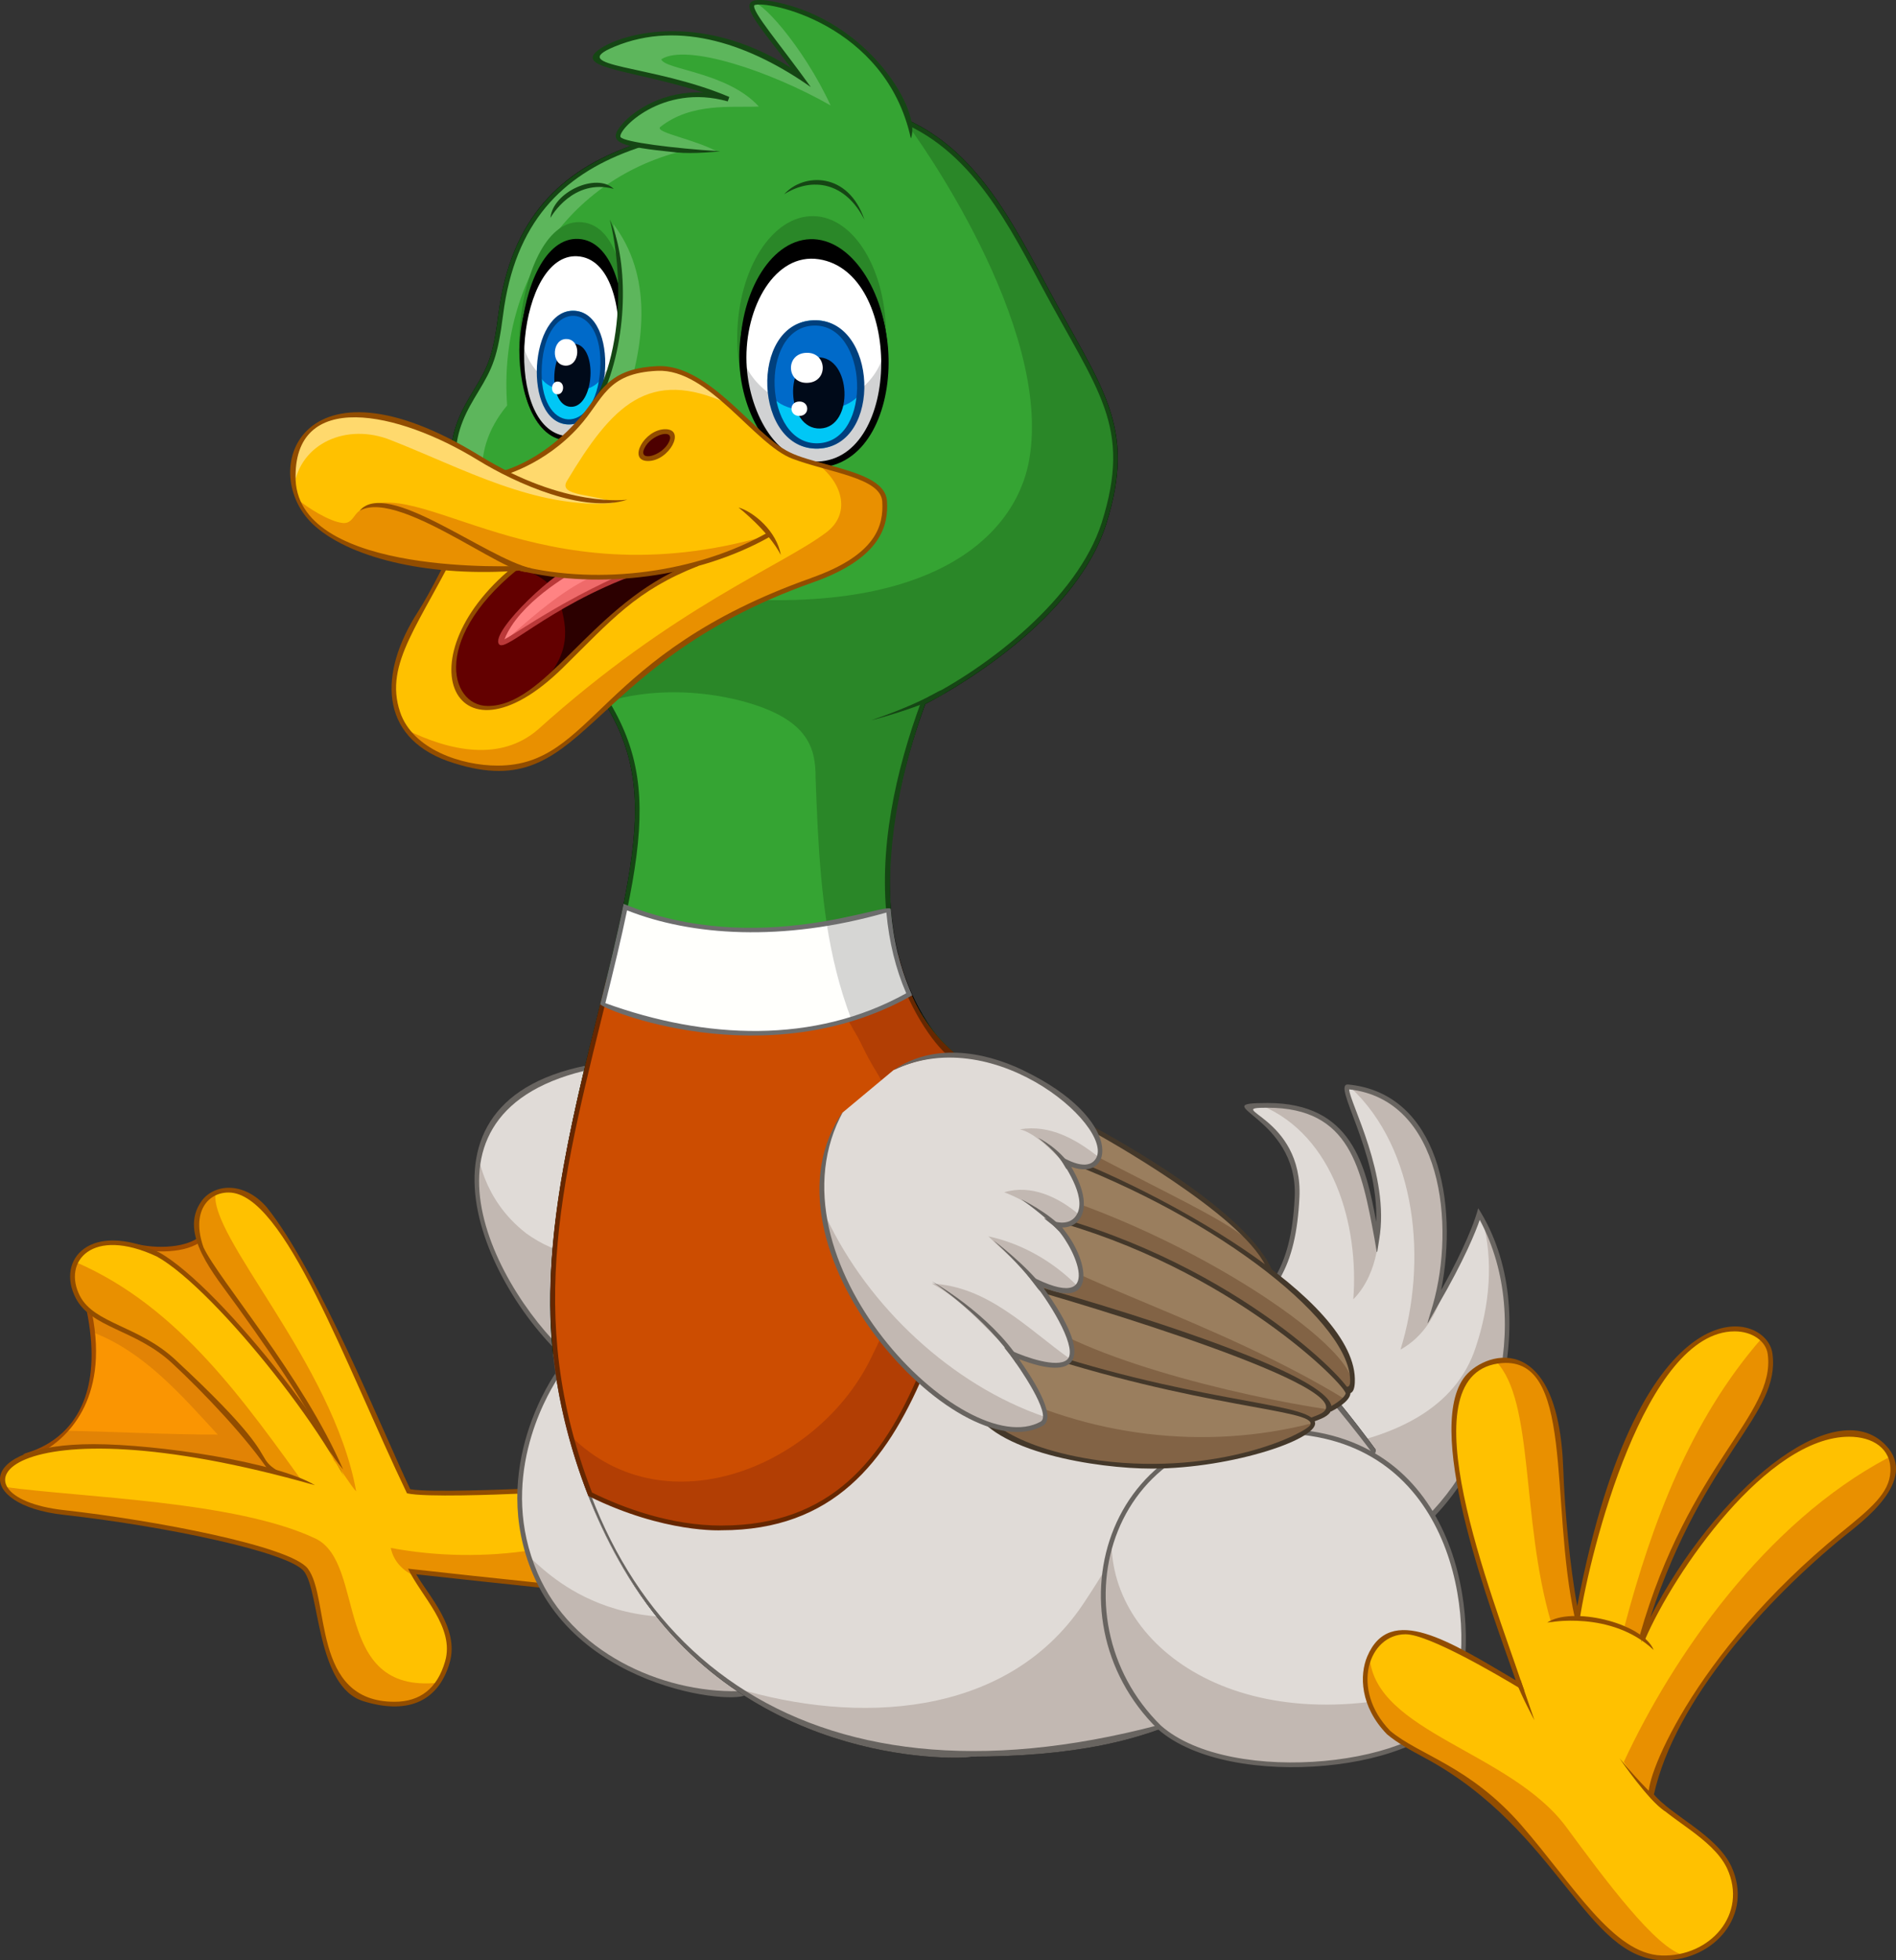 <?xml version="1.0" encoding="UTF-8"?><svg id="Layer_2" xmlns="http://www.w3.org/2000/svg" viewBox="0 0 666.55 688.77"><rect x="0" y="0" width="666.55" height="688.77" fill="#333333" stroke="none"/><defs><style>.cls-1{fill:#630000;}.cls-2{fill:#fff;}.cls-3{fill:#2c0000;}.cls-4{fill:#d6d6d4;}.cls-5{fill:#e99000;}.cls-6{fill:#cc4d01;}.cls-7{fill:#e28305;}.cls-8{fill:#ff8383;}.cls-9{fill:#44382a;}.cls-10{fill:#00c7f6;}.cls-11{fill:#fffffc;}.cls-12{fill:#35a433;}.cls-13{fill:#fa9502;}.cls-14{fill:#5db65c;}.cls-15{fill:#9a7e5e;}.cls-16{fill:#d1d2d3;}.cls-17{fill:#924d00;}.cls-18{fill:#a04c00;}.cls-19{fill:#006ac9;}.cls-20{fill:#000a19;}.cls-21{fill:#ba3939;}.cls-22{fill:#686460;}.cls-23{fill:#4d0000;}.cls-24{fill:#b23e04;}.cls-25{fill:#ffc100;}.cls-26{fill:#154614;}.cls-27{fill:#2a8728;}.cls-28{fill:#ef6a6a;}.cls-29{fill:#6d6d6d;}.cls-30{fill:#e0dbd7;}.cls-31{fill:#662701;}.cls-32{fill:#00407e;}.cls-33{fill:#ffd96d;}.cls-34{fill:#c2b8b2;}.cls-35{fill:#826345;}</style></defs><g><path class="cls-30" d="m504.51,458.74c6.63-23.22,5.99-73.26-30.59-76.86-3.41.55,14.29,29.03,10.14,53.36-4.15-22.39-7.19-50.59-45.61-46.45-1.66,1.38,18.66,8.99,17.55,31.93-1.11,22.95-7.33,35.66-27.23,46.24,25.07,29.24,67.46,71.92,67.46,71.92,27.85-20.71,46.2-77.04,23.78-112.33,0,0-2.77,10.34-15.48,32.18Z"/><path class="cls-34" d="m518.89,473.12c-7.11,22.22-29.23,31.58-51.99,35.54,16.07,16.88,29.32,30.22,29.32,30.22,23.55-17.51,47.03-68.8,24.88-110.38,4.05,14.12,2.59,30.2-2.21,44.61Z"/><path class="cls-34" d="m474.64,381.97c23.58,21.78,27.23,61.57,17.71,92.25,8.41-4.73,12.57-12.47,15.34-21.06-.98,1.77-2.04,3.63-3.18,5.58,6.59-23.07,5.99-72.59-29.87-76.77Z"/><path class="cls-34" d="m443.53,388.45c25.39,10.7,34.23,42.1,32.23,68.08,9.66-9.65,9.09-25.93,8.29-21.28-3.95-21.36-6.93-47.97-40.52-46.79Z"/><path class="cls-22" d="m519.68,424.52c-2.38,8.84-8.57,20.8-13.03,28.79,6.03-30.61-.84-69.12-32.66-72.25-6.09-.61,10.77,23.69,9.83,48.27-3.67-20.08-8.71-41.77-38.16-41.77-23.43,0,10.88,4.38,9.5,33.13-1.22,25.41-9.26,36.28-27.71,46.03,16.11,18.78,67.7,73.98,69.26,72.83,29.17-22.11,46.46-78.04,22.97-115.03Zm-23.4,113.25c-4.9-4.95-42.89-43.47-66.22-70.56,18.57-10.13,25.6-22.41,26.76-46.44,1.39-28.79-27.77-31.55-11.15-31.55,29,0,32.93,21.18,37.57,46.18,1.13,6.12.59,6.12,1.64-.01,3.81-22.38-10.45-48.03-10.58-52.62,32.6,3.59,37.45,47.63,29.42,75.75-2.43,8.5-2.93,8.28,1.51.64,9.75-16.74,13.65-26.68,14.98-30.54,19.57,36.47,4.41,85.93-23.93,109.16Z"/></g><g><path class="cls-30" d="m206.38,482.7c-7.81-29.49,0-107.51,0-107.51-68.09,13.49-31.96,84.96,0,107.51Z"/><path class="cls-34" d="m184.93,433.31c-16.02-12.46-16.57-28.95-16.96-26.91-3.68,24.33,14.9,59.72,38.41,76.3-2.64-9.97-3.5-25.49-3.47-41.67-6.28-.93-12.75-3.92-17.99-7.72Z"/><path class="cls-22" d="m207.21,375.27c.15-1.45.4-1.17-.99-.9-69.48,13.9-32.34,86.41-.32,109,7.07,4.98-9.39-.22,1.3-108.11Zm-1.76.98c-.9,9.53-6.79,75.74-.4,104.44-27.63-20.85-66.53-88.22.4-104.44Z"/></g><g><path class="cls-13" d="m73.24,432.2c-5.25,9.68-24.38,5.97-24.38,5.97,0,0-.78,21.4-17.52,22.42,8.41,39.73-18.91,49.78-18.91,49.78,0,0,85.88,3.66,120.53,28.51-.37-31.18-37.87-86.5-59.71-106.68Z"/><path class="cls-7" d="m73.24,432.2c-5.25,9.68-24.38,5.97-24.38,5.97,0,0-.78,21.4-17.52,22.42.56,2.64.95,5.13,1.21,7.51,18.09,6.88,31.05,21.94,44,35.97-17.83,0-35.67-1.02-53.5-1.36-5.25,5.67-10.63,7.66-10.63,7.66,0,0,85.88,3.66,120.53,28.51-.37-31.18-37.87-86.5-59.71-106.68Z"/><path class="cls-18" d="m72.51,431.8c-3.72,6.85-16.46,7.02-23.49,5.55-1.2-.23-.94-.43-.98.78-.4,10.65-5.69,20.93-17.71,21.68,11.71,55.26-36.24,50.6-17.94,51.38,32.9,1.34,93.55,9.29,121.41,29.31-.45-42.17-58.63-113.62-61.29-108.71Zm-56.93,77.91c6.83-3.97,23.05-16.96,16.76-48.38,14.39-1.56,16.88-18.06,17.28-22.2,7.88,1.23,19.31.96,23.79-5.64,22.74,21.46,57.07,74.21,58.66,103.76-31.41-21.22-100.94-26.59-116.49-27.54Z"/></g><g><path class="cls-25" d="m55.55,440.77c-23.76-11.11-34.65,2.36-28.2,14.93,5.25,10.23,20.82,10.71,33.73,22.67,55.25,51.17,6.77,24.06,66.9,55.57-3.01-19.87-50.76-81.17-72.43-93.17Z"/><path class="cls-5" d="m26.65,443.48c-1.69,3.49-1.52,7.91.7,12.22,5.25,10.23,20.82,10.71,33.73,22.67,23.7,21.95,34.52,38.6,34.52,38.6l13.07,6.85c-22.54-31.1-45.5-64.58-82.02-80.34Z"/><path class="cls-17" d="m55.9,440.02c-24.06-11.25-36.3,2.42-29.29,16.06,5.44,10.6,21.05,10.99,33.9,22.9,11.06,10.25,26.68,26.68,34.51,38.63,39.18,20.53,34.13,18.52,33.78,16.21-3.19-20.45-51.14-81.75-72.9-93.8Zm5.74,37.74c-12.96-12.01-28.5-12.6-33.56-22.44-6.17-12.02,4.25-24.48,27.06-13.82,20.71,11.47,65.57,68.18,71.62,90.87-57.23-29.99-10.28-3.81-65.13-54.61Z"/></g><g><g><path class="cls-25" d="m182.68,523.98s-32.76,1.47-39.03,0c-9.58-19.9-32.25-76.58-50.5-99.25-11.33-12.99-29.31-5.81-22.39,13.82,5.81,12.44,40.09,51.35,52.25,86.08-124.85-38.47-144.77,1.91-100.63,6.81,32.35,3.6,79.35,12.72,85.15,20.18,5.81,7.46,4.42,40.36,20.46,45.34,16.03,4.98,25.71-.55,29.3-12.99,3.6-12.44-8.84-24.33-12.44-31.79,17.14,1.94,45.27,4.87,45.27,4.87l-7.44-33.07Z"/><path class="cls-5" d="m110.84,540.57c-28.01-13.27-82.57-14.38-109.27-18.12,1.71,3.97,8.2,7.59,20.8,8.99,32.35,3.6,79.35,12.72,85.15,20.18,5.81,7.46,4.42,40.36,20.46,45.34,12.4,3.85,20.99,1.39,25.91-5.68-37.48,3.77-24.91-42.13-43.05-50.72Z"/><path class="cls-5" d="m75.82,418.93c-7.01,3.32-8.08,11.09-5.07,19.63,5.56,11.9,33.21,40.98,46.58,74.51,1.24,1.35,6.5,9.71,7.88,10.92-8.13-45.06-52.22-89.73-49.39-105.05Z"/><path class="cls-5" d="m187.32,544.61c-16.43,2.57-33.65,2.33-49.94-.72,1.04,5.19,5,8.43,8.22,9.73-1.23-2.18-7.37-1.97,44.51,3.43l-2.8-12.44Z"/><path class="cls-17" d="m182.64,523.16c-2.35.06-31.67,1.36-38.42.1-9.56-19.96-32.24-76.45-50.45-99.07-8.1-9.29-18.61-8.25-22.99-2.07-8.05,11.37,4.46,25.55,12.59,36.87,34.43,47.92,27.49,45.66,37.25,57.33-14.06-32.51-43.85-66.84-49.08-78.04-4.38-12.43,1.52-19.27,8.81-19.27,19.67,0,41.16,60.73,62.72,105.69,6.25,1.48,32.5.42,38.95.14l7.03,31.27c-14.73-1.55-30.97-3.27-45.61-4.92,4.72,9.8,16.5,20.59,13.04,32.55-2.72,9.43-8.7,14.21-17.78,14.21-29.41,0-22.54-36.56-30.53-46.84-6.1-7.84-53.7-16.94-85.71-20.5-42.55-4.72-22.32-40.17,88.24-8.76-13.44-8.18-55.65-14.42-77.83-14.42-42.36,0-41.46,21.4-10.59,24.82,35.79,3.98,79.33,13.11,84.59,19.87,5.64,7.26,4.24,40.46,20.87,45.62,14.5,4.51,26.13,1.03,30.35-13.56,3.51-12.13-7.4-23.41-11.77-31.02,12.51,1.4,33.85,3.67,44.87,4.81-7.87-35-7.46-34.89-8.54-34.84Z"/></g><g><path class="cls-30" d="m196.16,482.7s-24.13,32.81-7.92,70.4c16.22,37.6,60.08,42.81,73.35,41.86-45.7-43.71-65.43-112.27-65.43-112.27Z"/><path class="cls-34" d="m238.44,568.18c-43.87.76-58.54-34.4-50.19-15.07,16.22,37.6,60.08,42.81,73.35,41.86-8.63-8.25-16.33-17.39-23.15-26.79Z"/><path class="cls-22" d="m196.96,482.47c-.59-2.04-.17-2.03-1.46-.26-.25.33-24.23,33.62-8.01,71.22,18.93,43.87,80.15,46.16,74.69,40.94-45.01-43.04-65.01-111.21-65.21-111.9Zm-7.95,70.31c-13.96-32.38,2.6-61.51,6.87-68.17,3.36,10.7,23.31,70.04,63.76,109.62-27.43.53-58.71-13.82-70.63-41.45Z"/></g></g><g><path class="cls-12" d="m334.59,371.01c-21.38-20.64-33.18-61.19-9.95-124.22,0,0,51.24-25.07,63.4-62.67,7-22.11,6.63-35.75-11.43-66.35-18.06-30.59-30.96-68.93-68.19-78.51-47.55,4.05-103.95,4.05-124.96,44.23-9.58,19.17-5.44,31.02-11.8,45.96-6.36,14.95-27.16,28.21,5.65,75.02,20.89,25.35,50.38,41.2,46.32,89.49-4.05,48.29-37.23,124.96-27.65,187.62,9.58,62.67,54.19,166.8,211.58,125.33,58.98-19.9,75.2-97.31,75.2-97.31,0,0-61.19-84.04-148.18-138.6Z"/><path d="m335.1,370.35c-12.25-11.87-37.52-47.47-9.8-122.97,4.26-2.16,51.88-27.01,63.53-63.01,11.1-35.06-1.51-47.64-21.41-84.99-14.51-27.24-28.7-53.21-58.93-60.96-60.97,6.1-124.59,3.69-133.29,72.06-1.87,14.75-3.71,18.42-8.49,26.34-7.8,12.91-17.52,28.98,9.97,68.19,4.52,5.48,9.49,10.58,14.3,15.51,40.89,41.91,37.49,62.03,19.52,134.41-10.07,40.54-21.49,86.5-15.33,126.78,3.01,19.67,11.77,57.21,36.66,87.58,45.64,55.68,116.3,47.94,109.07,47.94,71.09,0,103.72-21.33,127.12-66.06,7.91-15.11,13.73-32.42,15.63-41.77-32.6-44.69-92.34-103.79-148.56-139.06Zm72.26,235.76c-121.77,32.1-194.73-21.2-210.55-124.65-6.11-39.96,5.26-85.74,15.29-126.14,17.77-71.53,21.79-93.19-19.94-135.97-4.79-4.91-9.74-9.98-14.17-15.36-26.83-38.27-17.42-53.83-9.87-66.33,4.97-8.22,6.84-12.14,8.73-26.99,8.28-65.3,66.98-65.08,131.5-70.59,29.72,7.72,43.9,34.33,57.6,60.06,20.05,37.61,32.19,49.29,21.3,83.7-8.49,26.24-39.45,50.52-63.27,62.32-9.15,24.69-15.36,52.61-11.91,78.71,2.97,22.53,13.8,40.23,22.09,46.81,83.26,52.21,143.6,132.51,147.73,138.08-1.31,5.73-18.75,77.5-74.52,96.32Z"/></g><g><path class="cls-12" d="m308.41,39.26c-47.55,4.05-103.95,4.05-124.96,44.23-9.58,19.17-5.44,31.02-11.8,45.96-6.36,14.95-27.16,28.21,5.65,75.02,20.89,25.35,50.38,41.2,46.32,89.49-3.94,46.87-35.3,120.49-28.37,182.08,81.82,3.29,97.42-28.9,146.16-100.65-39.04-25.56-33.24-83.98-16.79-128.61,0,0,51.24-25.07,63.4-62.67,7-22.11,6.63-35.75-11.43-66.35-18.06-30.59-30.96-68.93-68.19-78.51Z"/><path class="cls-14" d="m178.29,142.47c-3.32-45.34,24.33-82.94,67.46-90.68-5.15-.74-10.78-1.47-16.26-2.21-60.23,17.7-49.79,60.96-57.83,79.87-6.36,14.95-27.16,28.21,5.65,75.02,6.38,7.75,13.56,14.6,20.35,21.77,2.39-13.6-47.96-49.34-19.37-83.78Z"/><path class="cls-27" d="m376.61,117.78c-16.39-27.75-28.52-61.88-58.43-75.13,4.16,5.28,51.76,71.53,43.69,118.63-4.98,29.07-38.7,59.02-125.99,46.8-11.51,7.21-22.89,14.56-33.61,23.19,4.18,4.72,8.09,9.68,11.41,15.19,14.8-4.43,32.13-4.14,47.56-.03,22.27,6.08,25.59,15.7,25.49,26.96,1.66,46.42,4.43,93.44,39.68,124.56,4.93-7.4,9.87-14.95,15.02-22.53-39.04-25.56-33.24-83.98-16.79-128.61,0,0,51.24-25.07,63.4-62.67,7-22.11,6.63-35.75-11.43-66.35Z"/><path class="cls-26" d="m367.41,99.38c-14.51-27.24-28.7-53.21-58.93-60.96-66.53,4.99-125,6.94-133.29,72.06-1.87,14.75-3.71,18.42-8.49,26.34-7.8,12.91-17.52,28.98,9.97,68.19,4.52,5.48,9.49,10.58,14.3,15.51,40.89,41.91,37.49,62.02,19.52,134.4-9.85,39.66-20.33,81.81-15.98,121.92,82.8,3.26,97.61-27.42,147.59-100.98.6-.88.66-.58-.23-1.16-38.7-25.32-32.52-83.91-16.58-127.32,4.26-2.16,51.88-27.01,63.53-63.01,11.1-35.06-1.51-47.64-21.41-84.99Zm19.83,84.49c-8.49,26.24-39.45,50.52-63.27,62.32-9.15,24.69-15.36,52.61-11.91,78.71,2.97,22.53,13.8,40.23,22.09,46.81,1.9,1.19,3.91,2.47,6.12,3.91-47.23,69.66-63.53,102.7-144.26,99.61-4.13-38.44,6.61-81.71,16.1-119.92,17.79-71.62,21.74-93.23-19.94-135.96-4.79-4.91-9.74-9.98-14.17-15.36-26.83-38.27-17.42-53.83-9.87-66.33,4.97-8.22,6.84-12.14,8.73-26.99,8.28-65.3,66.98-65.08,131.5-70.59,29.72,7.72,43.9,34.33,57.6,60.06,20.05,37.61,32.19,49.29,21.3,83.7Z"/></g><g><path class="cls-30" d="m341.42,375.4c-49.92,73.48-65.44,103.9-146.16,100.65,11.74,103.93,86.2,164.1,212.31,130.87,58.98-19.9,75.2-97.31,75.2-97.31,0,0-58.01-79.66-141.35-134.21Z"/><path class="cls-34" d="m420.72,439.84c2.05,45.72-14.32,85.36-40.06,123.96-27.18,40.23-80.02,41.96-121.73,29.39,32.2,22.08,79.55,31.94,148.64,13.73,58.98-19.9,75.2-97.31,75.2-97.31,0,0-23.49-32.26-62.05-69.77Z"/><path class="cls-22" d="m341.88,374.71c-3.01-1.98-30.33,54.24-66.78,82.27-35.1,27.17-81.18,14.62-80.66,19.16,3.47,31.22,16.26,67.37,37.39,93.16,45.64,55.68,116.3,47.94,109.07,47.94,71.09,0,103.72-21.33,127.12-66.06,7.91-15.11,13.73-32.42,15.63-41.77-30.9-42.37-87.86-99.42-141.78-134.71Zm65.48,231.41c-125.97,33.21-199.02-27.28-211.16-129.21,80.99,3.09,97.39-29.45,145.45-100.37,79.34,52.15,136.23,127.86,140.23,133.25-1.31,5.73-18.77,77.51-74.52,96.32Z"/></g><g><path class="cls-6" d="m315.14,336.41c-21.68,6.76-55.46,12.84-101.25,8.26-16.87,68.74-30.82,117.37-6.41,180.39,19.93,9.81,53.81,20.43,84.35.78,41.05-26.42,40.57-92.62,70.62-135.79-22.88-16.89-38.79-20.81-47.31-53.63Z"/><path class="cls-24" d="m315.14,336.41c-7.24,2.26-15.85,4.44-25.79,6.17,22.58,43,49.46,69.38,17.22,133.85-18.1,38.33-72.08,61.28-105.68,28.38,1.78,6.62,3.94,13.42,6.58,20.24,19.93,9.81,53.81,20.43,84.35.78,41.05-26.42,40.57-92.62,70.62-135.79-22.88-16.89-38.79-20.81-47.31-53.63Z"/><path class="cls-24" d="m349.11,414.47c3.77-8.62,8.08-16.89,13.34-24.44-22.88-16.89-38.79-20.81-47.31-53.63-6.06,1.89-13.08,3.73-21.04,5.29,8.84,34.76,23.18,52.99,55,72.77Z"/><path class="cls-31" d="m315.72,335.35c-32.92,10.28-68.16,11.92-102.47,8.41-17.42,70.4-30.81,118.93-6.55,181.58.15.38.06.28.41.44,26.52,13.06,46.63,11.91,46.53,11.91,78.73,0,73.88-96.21,109.95-147.85-24.32-17.91-39.24-21.05-47.87-54.49Zm-62.09,200.69c-17.97,0-34.61-6.27-45.5-11.6-24.2-62.78-10.13-111.76,6.39-178.89,33.43,3.28,68.43,1.59,100.03-8.11,4.27,15.85,13.24,29.22,19.59,34.26,8.98,5.63,18.11,11.85,27.16,18.51-35.55,51.89-30.28,145.84-107.67,145.82Z"/></g><g><path class="cls-27" d="m204.84,78.11c-24.22-2.82-31.81,71.97-7.58,74.8,24.22,2.82,31.81-71.97,7.58-74.8Z"/><path d="m203.39,83.95c-23.4-1.27-29.07,69.08-4.38,70.43,24.61,1.35,27.71-69.15,4.38-70.43Z"/><path class="cls-2" d="m203,88.81c-23.34-1.27-27.37,64.28-4.04,65.56,23.34,1.27,27.38-64.28,4.04-65.56Z"/><path class="cls-16" d="m183.41,119.58c-1.02,12.72,2.89,34.1,15.56,34.8,11.49.63,19.51-17.63,19.78-34.55-4.94,19.95-29.83,22.98-35.33-.25Z"/><g><g><path class="cls-10" d="m201.89,109.19c-15.43-.74-17.72,39.2-2.29,39.94,15.43.74,17.72-39.2,2.29-39.94Z"/><path class="cls-19" d="m189.07,128.61c-.63,11.03,22.7,12.15,23.34,1.12,1.52-26.44-21.82-27.56-23.34-1.12Z"/><path class="cls-32" d="m201.89,109.19c-15.96-.76-18.25,39.18-2.29,39.94,15.96.76,18.25-39.18,2.29-39.94Zm9.12,20.46c-1.4,24.25-21.92,23.27-20.53-.98,1.4-24.25,21.92-23.27,20.53.98Z"/></g><path class="cls-20" d="m201.87,120.79c-8.45-.4-9.72,21.74-1.27,22.15,8.45.4,9.72-21.74,1.27-22.15Z"/><path class="cls-2" d="m199.27,119.12c-5.24-.25-5.78,9.1-.54,9.35,5.24.25,5.78-9.1.54-9.35Z"/><path class="cls-2" d="m196.14,134.07c-2.59-.13-2.85,4.35-.26,4.47,2.59.13,2.85-4.35.26-4.47Z"/></g><path d="m205.59,88.04c-12.07-3.62-21.78,14.13-22.89,32.13-.88,14.26,4.13,33.88,16.32,34.56,22.83,1.25,28.76-60,6.57-66.69Zm-8.66,64.75c-20.21-6.08-14.77-63.88,5.99-62.75,23.4,1.27,16.83,69.65-5.99,62.75Z"/></g><path class="cls-26" d="m306.29,253.1s17.88-4.58,25.84-9.45c-1.88-3.08.16.43-25.84,9.45Z"/><g><path class="cls-11" d="m219.83,318.73c-2.19,10.73-5.02,22.25-8,34.27,53.29,19.56,90.12,6.4,107.81-3.63-3.77-8.46-6.36-18.38-7.3-29.8-47.54,13.85-80.1,4.28-92.51-.83Z"/><path class="cls-4" d="m290.63,324.53c1.78,11.4,4.46,22.62,8.63,33.54,8.38-2.57,15.21-5.77,20.38-8.71-16.61-37.26,7.87-30.93-29.01-24.83Z"/><path class="cls-29" d="m313.17,319.49c-.27-3.22-46.59,17.55-93.95-1.91-2.36,11.62-5.17,23.02-8.2,35.22-.36,1.45,58.39,25.99,109.68-3.08-4.36-9.71-6.66-19.61-7.54-30.22Zm-100.35,32.98c2.95-11.89,5.57-22.6,7.63-32.6,22.49,8.91,54.51,11.24,91.16.76.95,10.35,3.29,19.88,6.98,28.37-32.32,17.98-70.7,16.18-105.77,3.47Z"/></g><g><path class="cls-30" d="m458.07,503.34c-66.81-8.28-91,63.93-50.5,103.58,25.07,22.12,95.47,14.33,103.58-8.13,8.11-22.46,4.79-88.81-53.08-95.44Z"/><path class="cls-34" d="m390.79,542.99c-5.7,18.88-4.26,43.33,16.78,63.93,25.07,22.12,95.47,14.33,103.58-8.13.83-2.3,1.54-5.07,2.09-8.19-72.42,24.63-121.55-9.41-122.45-47.61Z"/><path class="cls-22" d="m458.17,502.52c-68.62-8.58-91.67,65.36-51.15,105.02,25.43,22.44,96.56,14.67,104.91-8.47,8.82-24.43,3.69-89.97-53.76-96.55Zm52.2,95.99c-7.83,21.66-77.45,29.68-102.22,7.82-38.89-38.07-18.01-110.57,49.83-102.16,55.23,6.34,61.36,69.49,52.4,94.34Z"/></g><g><g><path class="cls-25" d="m630.03,510.16c-18.8,11.06-43.91,43.15-53.03,66.92,12.69-56.37,48.35-78.67,45.29-101.39-1.29-9.58-20.09-16.04-36.86,7-16.77,23.04-28.66,71.42-30.87,86.07-9.33-41.53.51-94.79-28.11-90.49-33.59,5.04-3.1,81.25,7.93,113.99,0,0-25.32-15.2-35.94-18.25-16.4-4.7-26.54,17.97-10.3,34.7,10.51,8.84,27.99,12.29,46.24,33.3,18.25,21.01,32.34,45.34,49.76,45.89,17.42.55,31.52-14.93,23.78-31.79-5.25-11.06-21.29-17.71-27.37-25.44,4.15-19.07,19.07-44.52,42.58-69.25,23.5-24.74,41.75-31.1,42.3-44.37.55-13.27-16.59-17.97-35.38-6.91Z"/><path class="cls-5" d="m550.68,642.03c-19.61-26.6-67.22-33.27-69.19-59.83-3.15,7.24-1.92,17.7,6.63,26.52,10.51,8.84,27.99,12.29,46.24,33.3,22.65,26.09,35.06,50.98,57.8,44.98-9.74-1.85-28.48-27.34-41.49-44.98Z"/><path class="cls-5" d="m619.3,470.29c-24.86,28.45-38.51,64.61-48.16,101.04,1.55,1.03,4.15,2.31,6.4,3.5,15.04-57.98,57.88-89.92,41.76-104.54Z"/><path class="cls-5" d="m525.96,478.37c13.48,14.1,8.69,55.29,19.29,91.55.8.37,9.1-2.09,9.1-2.09-8.52-49.37-1.22-94.09-28.38-89.46Z"/><path class="cls-5" d="m570.86,619.08c2.8,4.4,6.08,8.18,9.73,11.39,4.21-19.04,19.11-44.39,42.53-69.04,23.07-24.28,49.64-36.14,40.69-49.25-43.48,23.01-75.8,70.01-92.94,106.89Z"/><path class="cls-17" d="m580.16,568.3c19.34-58.28,45.86-71.09,42.95-92.72-2.08-15.41-46.57-26.69-68.62,88.73-2.6-13.85-4.42-33.97-4.91-48.1-1.77-50.26-28.6-41.19-35.12-31.83-13.9,19.93,10.52,83.3,18.4,106.02-23.05-13.58-44.2-27.28-52.2-8.36-2.74,6.48-2.58,17.51,6.94,27.32,3.72,3.13,8.2,5.55,13.38,8.34,47.08,25.36,56.52,71.07,84.06,71.07,17.59,0,31.49-15.85,23.62-32.99-5.29-11.14-21.06-17.82-27.22-25.29,7.5-33.46,39.95-68.81,67-90.81,5.6-4.55,26.4-19.47,14.5-31.88-18.22-18.98-60.14,16.3-82.77,60.52Zm67.22-29.92c-53.12,43.22-70.27,89.27-67.49,92.82,6.18,7.87,22.13,14.47,27.27,25.28,7.44,16.19-6.06,31.14-23,30.62-16.98-.54-30.84-24.5-49.16-45.6-18.32-21.09-35.99-24.7-46.27-33.34-14.19-14.63-7.61-33.93,5.4-33.93,8.17,0,32.75,14.53,39.82,18.76,2.43,1.46,2.16,1.82,1.21-.97-10.68-31.75-41.17-108.03-8.59-112.91,27.37-4.06,17.97,48.27,27.11,89.56l1.73-.02c3.6-23.32,22.91-100.85,54.42-100.85,6.11,0,11,3.37,11.63,8.01,2.87,21.36-27.8,38.47-44.98,98.78l1.85,1.48c10.32-23.94,42.98-71.25,71.74-71.25,8.19,0,14.85,4.04,14.52,12.22-.32,7.61-7.03,13.07-17.2,21.34Z"/></g><path class="cls-17" d="m543.94,570.14c.22-.05,22.43-4.44,37.42,9.61-3.99-9.74-29.17-15.39-37.42-9.61Z"/><path class="cls-17" d="m569.35,617.8c.41.6,10.03,14.74,16.03,18.63,1.8-2.79-.35.3-16.03-18.63Z"/><path class="cls-17" d="m533.01,590.85c1.63,4.66,6.44,13.6,6.44,13.6,0,0-3.24-9.48-4.87-14.15l-1.57.55Z"/></g><g><g><path class="cls-15" d="m384.26,396.76c-9.12-.34-17.77,11.12-17.77,11.12,0,0,64.21,29.86,80.05,38.68-6.28-19.38-62.28-49.79-62.28-49.79Z"/><path class="cls-35" d="m374.3,400.36c-4.59,3.25-7.81,7.52-7.81,7.52,0,0,64.21,29.86,80.05,38.68-4.58-14.12-22.6-19.68-72.23-46.2Z"/><path class="cls-9" d="m384.65,396.02c-4.78-2.54-21.88,11.04-18.51,12.6,17.35,8.15,64.91,30.25,81.83,39.68-6.18-19.15-45.64-42.66-63.32-52.28Zm-16.85,11.54c2.12-2.52,9.12-10.15,16.23-9.99,3.31,1.82,51.93,28.78,60.86,47.13-17.21-9.19-69.34-33.53-77.09-37.14Z"/></g><g><path class="cls-15" d="m370.29,405.54s-4.74,16.34-7.84,23.4c66.56,23.28,98.49,53.64,111.47,60.58,12.44-10.75-31.13-58.35-103.63-83.98Z"/><path class="cls-35" d="m366.22,418.64c-1.4,4.3-2.49,7.37-3.77,10.3,66.56,23.28,98.49,53.64,111.47,60.58,11.75-10.15-49.25-53.13-107.7-70.88Z"/><path class="cls-9" d="m370.57,404.76c-2.28-.8-1.89,7.98-9.24,24.67,90.43,31.9,114.11,73.01,114.96,56.39,1.54-29.52-70.66-68.53-105.72-81.06Zm104.06,80.98c-.5,9.87-30.94-29.06-111.07-57.28,2.69-6.45,6.3-18.5,7.28-21.83,59.17,21.84,104.84,59.07,103.79,79.11Z"/></g><g><path class="cls-15" d="m360.74,425.63l-.35,29.06,107.3,40.47s6.05-3.06,6.23-5.64c.19-2.58-42.46-47.79-113.18-63.89Z"/><path class="cls-35" d="m360.61,436.62q-.22,18.05-.22,18.06l107.3,40.47s3.27-1.66,5.08-3.56c-44.29-27.1-100.83-42.91-112.16-54.97Z"/><path class="cls-9" d="m359.93,424.59l-.37,30.67c108.33,40.86,107.99,40.91,108.51,40.64,1.08-.55,6.48-3.42,6.68-6.32.27-3.67-43.2-48.49-114.82-64.99Zm107.71,69.66l-106.41-40.14.34-27.45c66.36,15.43,109.88,58.12,111.52,62.88-.21,1.39-3.18,3.51-5.45,4.71Z"/></g><g><path class="cls-15" d="m357.92,451s-2.97,15.76,12.37,28.67c50.53,24.66,77.96,25.15,93.52,18.2,22.52-10.07-86.58-41.72-105.89-46.87Z"/><path class="cls-35" d="m370.29,479.67c50.53,24.66,77.96,25.15,93.52,18.2,1.04-.47,3.04-1.21,3.79-2.53-32.86-4.82-91.64-19.08-109.58-36.7.86,5.75,3.72,13.83,12.27,21.03Z"/><path class="cls-9" d="m357.27,449.97c-1.75,9.33,2.06,21.56,12.49,30.33,2.54,1.7,62.08,32.44,94.75,18.17,24.75-10.71-84.25-42.45-107.24-48.5Zm106.58,46.98c-26.23,11.66-67.31-5.4-93.1-17.98-12.62-10.68-12.44-23.46-12.12-26.92,17.89,4.87,124.67,36.52,105.22,44.9Z"/></g><g><path class="cls-15" d="m357.92,472.75l-15.31,21.22s6.26,14.81,44.09,20.06c43.64,5.53,73.52-10.41,74.68-12.99,3.26-7.3-39.82-6.42-103.47-28.29Z"/><path class="cls-35" d="m347.88,486.66l-5.27,7.31s6.26,14.81,44.09,20.06c40.67,5.15,75.74-9.66,74.82-14-38.41,9.91-79.28,4.56-113.64-13.37Z"/><path class="cls-9" d="m357.61,471.76c-16.07,22.29-16.04,21.86-15.76,22.53,6.77,15.97,43.93,21.73,63.06,21.73,28.59,0,60.38-10.87,57.21-16.76-3.61-6.75-44.32-6.46-104.51-27.49Zm103.03,28.93c-1.54,2.72-31.32,17.91-73.81,12.52-33.34-4.63-41.89-16.82-43.24-19.17l14.65-20.31c63.91,21.55,104.92,21.28,102.4,26.96Z"/></g><g><path class="cls-30" d="m314.12,376l-18.05,15.04c-29.9,51.05,42.68,124.59,70.21,109.17,5.53-3.5-10.51-24.6-10.51-24.6,26.77,12.17,26.21-2.63,8.29-25.44,26.74,12.85,13.44-14.85,6.91-20.04,6.36,1.94,15.36-4.05,3.41-22.07,9.58,5.16,15.66-.37,10.32-10.5-5.35-10.14-38.35-37.04-70.6-21.55Z"/><path class="cls-34" d="m327.58,451c11.39,6.13,19.31,16.41,28.7,24.82,16.63,7.16,20.38,2.02,19.96,1.72-15.48-11.06-28.75-25.43-48.66-26.54Z"/><path class="cls-34" d="m353.02,418.93c7.29,2.73,13.08,6.97,19.22,11.47,2.79.38,5.78-.71,7.19-3.57-7.4-6.24-16.9-10.75-26.41-7.9Z"/><path class="cls-34" d="m290.66,428.1c-1.61,2.81,3.41,20.76,13.7,35.44,32.31,44.69,62.72,42.37,63.07,34.34-33.09-11.29-62.22-39.03-76.77-69.78Z"/><path class="cls-34" d="m358.55,396.81c8.65,1.92,21.49,19.74,15.85,11.24,6,3.24,10.63,2.27,11.94-1.39-7.83-6.22-17.09-11.63-27.79-9.85Z"/><path class="cls-34" d="m366.04,451.08c5.74,2.59,10.18,3.66,12.95,1.02-8.56-8.77-19.71-15.16-31.51-17.69,5.87,5.87,12.38,11.11,18.56,16.67Z"/><path class="cls-22" d="m359.69,376.05c-14.55-6.97-31.91-9.41-45.57-.05,36.56-17.55,80.09,22.39,70.47,31.93-3.4,3.37-10.15-.79-12.72-2.17,3.74,5.64,10.48,15.95,6.27,21.61-4.79,6.42-16.91-3.93-7.67,3.41,5.86,4.65,19.17,30.75-6.04,18.65-4.28-2.06-3.94-2.48-1.01,1.26,7,8.91,15.56,23.67,11.72,27.06-3.53,3.11-14.92-1.04-19.02-2.9-3.99-1.81-3.65-2.23-1,1.26,3.1,4.08,14.68,20.87,10.76,23.38-26.55,14.87-98.4-57.05-69.28-109.27-33.47,47.37,40.4,127.34,70.12,110.7,5.32-3.36-4.89-18.28-8.53-23.39,19.77,7.68,27.78,1.4,8.5-25.23,19.86,8.52,15.72-10.54,6.67-20.98,7.17-.05,11.37-7.7,3.21-21.34,15.27,5.68,18.69-16.88-16.89-33.91Z"/></g><path class="cls-22" d="m327.71,450.27s19.17,12.7,29.51,28.73l1.39-.9c-10.57-16.38-30.71-27.72-30.91-27.84Z"/><path class="cls-22" d="m349.27,435.84c18.1,16.79,14.91,19.32,17.88,17.05-6.54-8.61-17.88-17.05-17.88-17.05Z"/><path class="cls-22" d="m359.04,421.41c14.75,10.45,12.32,12.61,14.78,10.43-5.12-5.77-14.78-10.43-14.78-10.43Z"/><path class="cls-22" d="m364.99,399.8c12.21,9.66,8.19,12.53,11.66,10.28-4.37-6.72-11.37-10.14-11.66-10.28Z"/></g><g><path class="cls-12" d="m211.03,138.73l47.25,9.64-12.53-47.37-30.59-24.14s9.08,32.33-4.12,61.87Z"/><path class="cls-14" d="m215.61,78.71c1.66,7.23,6.76,34.64-4.58,60.02,4.73.97,5.15,1.05,8.97,1.83,6.81-20.71,9.26-43.87-4.39-61.85Z"/><path class="cls-26" d="m214.36,77.08c.09.32,8.85,32.37-4.08,61.31-.61,1.37-5.74-.14,47.84,10.79.51-2.53.39-1.61-45.92-11.06,9.16-21.32,8.2-47.96,2.15-61.04Z"/></g><g><path class="cls-12" d="m264.55,1.3c-1.85,2.58,8.48,14.01,16.95,25.8-39.44-27.64-73.72-9.95-72.25-6.63,1.47,3.32,29.49,7.01,46.81,14.38-23.63-6.68-40.18,10.32-38.7,13.64,1.47,3.32,35.75,5.53,35.75,5.53l67.91-5.53C311.72,5.9,266.39-1.29,264.55,1.3Z"/><path class="cls-14" d="m266.76,37.42c-11.06-12.16-33.17-12.9-34.28-16.59,8.85-5.71,38.52,4.24,59.53,16.22-9.71-21.03-25.63-38.37-27.46-35.75-1.85,2.58,8.48,14.01,16.95,25.8-39.44-27.64-73.72-9.95-72.25-6.63,1.47,3.32,29.49,7.01,46.81,14.38-23.63-6.68-40.18,10.32-38.7,13.64,1.38,3.1,30.85,4.53,34.82,4.8-7.97-4.36-21.64-6.65-20.17-8.58,11.06-8.84,25.43-6.82,34.74-7.28Z"/><path class="cls-26" d="m272.8.74c-17.39-3.56-7.51,6.05,5.25,23.06-32.37-20.47-61.06-11.71-68.13-5.88-7.53,6.22,13.3,6.85,37.44,14.61-14.1-.78-24.55,6.36-28.58,11.01-5.79,6.68-1.19,7.92,19,10.02,6.19.64,15.4-.39,15.4-.39-16.32-1.05-33.89-3.23-35.05-5.04-1.05-2.35,14.54-19.05,37.72-12.5l.55-1.56c-27.18-11.57-58.07-10.32-40.37-17.68,23.3-9.67,48.35-.3,69,14.19-10.99-15.31-20.9-26.69-19.84-28.75,3.84-1.86,46.16,6.27,55.03,46.82,3.89-9.32-14.43-41.14-47.42-47.92Z"/></g><path class="cls-26" d="m193.51,76.55c.32-.57,8.02-13.97,22.25-10.18-5.87-5.82-21.39.96-22.25,10.18Z"/><path class="cls-26" d="m275.69,68.25c9.72-6.14,21.47-4.37,28.21,8.98-5.63-16.9-21.42-16.56-28.21-8.98Z"/><g><path class="cls-27" d="m285.92,75.94c-14.44-.2-26.41,18.56-26.74,41.9-.33,23.34,11.11,42.42,25.55,42.62,14.44.2,26.41-18.56,26.74-41.9.33-23.34-11.11-42.42-25.55-42.62Z"/><path d="m284.78,84.04c-14.31.5-25.29,20.03-24.52,41.52.77,21.49,13,38.5,27.31,38,14.31-.5,25.29-18.33,24.52-39.82-.77-21.49-12.99-40.2-27.31-39.7Z"/><path class="cls-2" d="m284.85,89.55c-33.25,1.17-30.6,75.18,2.65,74.02,13.88-.49,24.54-17.45,23.81-37.89-.73-20.44-12.58-36.62-26.46-36.13Z"/><path class="cls-16" d="m311.11,122.59c-4.45,22.94-39.33,29.1-50.08,3.65.18,18.28,10.71,37.87,26.48,37.32,16.53-.58,25.3-22.07,23.6-40.97Z"/><g><g><path class="cls-10" d="m285.88,112.54c-21.96.89-20.11,45.97,1.85,45.08,21.97-.88,20.12-45.96-1.85-45.08Z"/><path class="cls-19" d="m270.21,135.75c.51,12.45,33.71,11.11,33.2-1.33-1.22-29.83-34.42-28.5-33.2,1.33Z"/><path class="cls-32" d="m285.88,112.54c-22.72.92-20.87,45.99,1.85,45.08,22.72-.92,20.87-46-1.85-45.08Zm1.78,43.21c-19.31.78-21.01-40.57-1.7-41.35,19.32-.77,21.02,40.57,1.7,41.35Z"/></g><path class="cls-20" d="m287.34,125.56c-12.03.49-11,25.47,1.03,25,12.03-.49,11-25.47-1.03-25Z"/><path class="cls-2" d="m283.44,123.97c-7.45.29-7.01,10.85.43,10.55,7.45-.29,7.01-10.85-.43-10.55Z"/><path class="cls-2" d="m280.91,141.09c-3.69.14-3.48,5.2.21,5.05,3.69-.14,3.48-5.2-.21-5.05Z"/></g><path d="m288.39,88.38c-17.67-2.75-29.19,18.45-28.46,38.77.66,18.51,11.6,37.71,27.66,37.14,32.72-1.15,33.16-70.88.8-75.91Zm-.94,73.8c-15.06.52-24.42-18.27-25.01-34.8-.7-19.55,10.11-38.71,25.49-36.28,29.4,4.57,29.07,70.04-.47,71.08Z"/></g><g><g><path class="cls-25" d="m278.92,160.44c-13.27-4.98-29.3-31.79-47.82-30.96-18.52.83-19.54,10.33-28.2,19.9-12.99,14.38-29.03,17.69-29.03,17.69-6.36,6.91-16.31,32.9-26.26,48.38-9.95,15.48-17.42,41.19,9.95,51.14,49.06,17.04,44.48-33.22,128-62.75,22.67-8.02,25.99-18.53,25.44-27.65-.55-9.12-18.8-10.78-32.07-15.76Z"/><path class="cls-33" d="m215.89,176.75c-6.63-3.32-19.9-2.21-16.59-7.74,15.85-26.42,28.69-40,56.68-27.12-7.7-6.86-16.01-12.81-24.88-12.41-18.52.83-19.54,10.33-28.2,19.9-14.75,16.32-27.48,15.29-30.56,19.62,14.1,5.24,28.5,8.96,43.55,7.75Z"/><path class="cls-5" d="m311,176.2c-.44-7.23-11.99-9.77-23.36-12.99,9.01,6.99,11.29,17.53,2.8,23.9-16.09,12.07-53.34,26.03-101.37,69.27-13.16,11.28-30.83,7.56-46.11.06,2.99,4.12,7.68,7.65,14.61,10.17,49.06,17.04,44.48-33.22,128-62.75,22.67-8.02,25.99-18.53,25.44-27.65Z"/><path class="cls-17" d="m290.76,163.22c-14.23-3.95-14.99-3.96-28.08-16.27-9.36-8.81-20-18.85-31.62-18.3-14.44.65-18.65,6.56-23.53,13.42-10.01,14.06-23.63,22.15-33.83,24.19-3.68.78-17.12,33.69-26.79,48.74-13.75,21.36-13.63,43.65,10.38,52.38,49.56,17.24,44.88-33.17,128.55-62.76,24.32-8.6,26.48-20.37,25.99-28.48-.44-7.2-10.45-9.98-21.06-12.93Zm-5.48,39.84c-75.85,26.83-76.45,65.96-110.35,65.95-12.8,0-29.86-5.72-34.27-18.81-5.82-17.24,7.24-31.1,21.44-60.3,4.6-9.46,8.96-18.41,12.21-22.08,2.24-.51,16.95-4.32,29.2-17.89,8.76-9.7,9.56-18.83,27.62-19.64,18.09-.8,34,25.85,47.5,30.91,12.99,4.87,31.03,6.66,31.53,15.03.5,8.21-1.88,18.68-24.88,26.81Z"/></g><g><path class="cls-1" d="m184.65,196.94c-42.36,30.65-26.15,75.29,12.72,37.04,17.42-17.14,25.9-27.34,47.91-35.92-36.02,6.34-60.63-1.12-60.63-1.12Z"/><path class="cls-3" d="m245.28,198.06c-36.02,6.34-60.63-1.12-60.63-1.12,0,0-1.11.81-2.86,2.25,6.66,2.26,13.51,5.8,15.3,12.95.93,5.61,5.41,15.58-6.59,27.99,15.65-12.57,25.84-30.8,54.77-42.07Z"/><path class="cls-17" d="m216.45,199.78c-9.64,0-23.38-1.16-31.95-3.76-44.54,32.35-25.79,77.16,13.45,38.55,17.03-16.76,25.76-27.22,47.63-35.74-1.15-4.12-.09.95-29.13.95Zm-44.95,48.28c-13.64,0-20.32-24.77,13.32-50.22,12.14,3.34,32.36,5,53.94,2.07-31.75,14.56-47.25,48.15-67.26,48.15Z"/></g><g><path class="cls-8" d="m202.39,199.65s-21.6,11.38-26.3,26.03c-.55,2.77,26.13-18.24,48.73-25.29-8.64.22-22.43-.74-22.43-.74Z"/><path class="cls-28" d="m177.07,225.69c5-2.23,27.94-19.12,47.74-25.3-9.39.23-16.26-3.69-47.74,25.3Z"/><path class="cls-21" d="m202.45,198.83c-5.14-.38-30.53,23.24-26.98,27.58,2.5,2.97,20.28-16.08,55.26-26.99-9.46.23-11.03.4-28.28-.59Zm-17.97,21.47c-2.87,1.81-5.62,3.54-7.14,4.35,5.06-12.81,23.11-22.99,25.23-24.15,27.89,1.86,21.85-5.4-18.1,19.8Z"/></g><g><g><path class="cls-25" d="m168.34,160.9c-30.59-18.8-66.35-24.1-65.25,7.85,1.11,22.74,40.92,33.89,79.62,30.89,28.47,6.96,62.75,2.26,87.64-11.84l-49.67-11.43s-21.75,3.32-52.34-15.48Z"/><path class="cls-33" d="m137.38,154.64c25.44,9.95,50.87,24.33,78.52,22.12-1.23-.59-20.11,1.01-47.55-15.85-37.15-22.83-69.92-19.83-64.99,10.12,2.18-15.32,18.58-22.57,34.03-16.39Z"/><path class="cls-5" d="m126.39,179.49c-2.02,1.21-2.56,4.65-5.97,4.27-4.67-.51-12.43-5.47-15.73-8.26,7.85,18.17,43.37,26.84,78.03,24.15,28.2,6.89,62.08,2.34,86.89-11.43-81.49,23.53-123.13-23.37-143.22-8.73Z"/><path class="cls-17" d="m182.92,198.85c-.1-.02-77.34,3.88-78.99-30.12-1.12-32.36,36.18-24.2,63.98-7.12,13.62,8.37,37.47,18.95,52.65,13.95-.22.03-21.8,3.06-51.78-15.37-63.31-38.9-78.94,6.26-58.06,24.66,13.41,11.82,41.63,17.96,71.94,15.64,28.39,6.9,62.99,2.28,88.11-11.96l-.82-1.44c-24.74,14.02-58.9,18.63-87.03,11.76Z"/></g><path class="cls-17" d="m126.39,179.49c14.57-8.57,58.61,28.67,60.51,20.25-16.17-3.66-50.96-31.78-60.51-20.25Z"/><path class="cls-17" d="m259.62,178.31c.11.08,10.59,8.3,14.88,16.69-1.44-8.31-9.44-15.12-14.88-16.69Z"/></g><g><path class="cls-23" d="m228.79,153.67c-6.81,5.16-2.67,10.62,4.13,5.46,6.81-5.15,2.67-10.61-4.13-5.46Z"/><path class="cls-17" d="m233.89,150.81c-7.39,0-13.45,11.17-6.06,11.17s13.45-11.17,6.06-11.17Zm1.32,4.41c-2.34,5.03-10.99,7.28-8.69,2.35,2.32-5.02,10.97-7.28,8.69-2.35Z"/></g></g></svg>